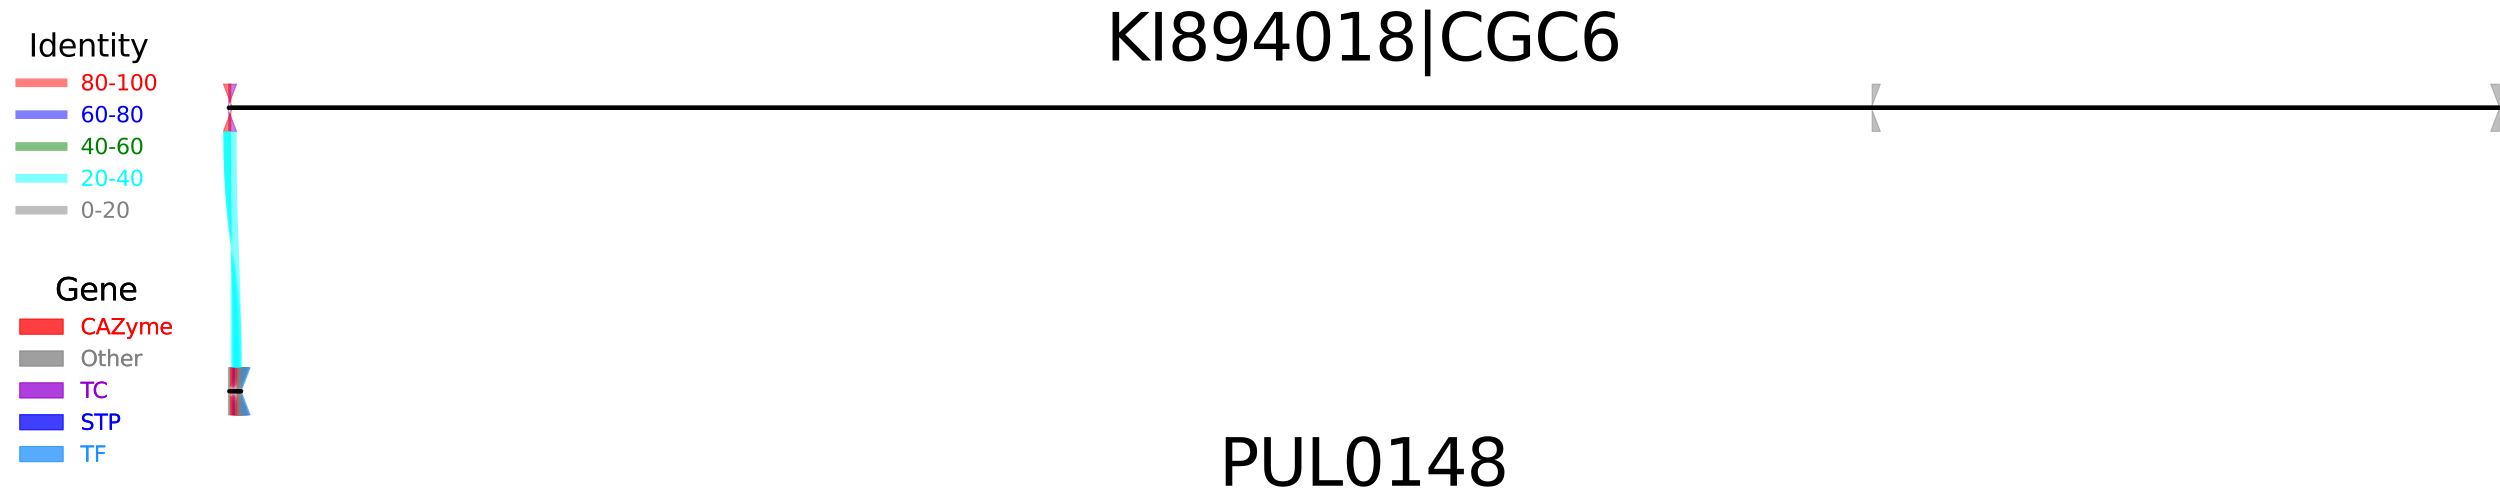 <?xml version="1.0" encoding="utf-8" standalone="no"?>
<!DOCTYPE svg PUBLIC "-//W3C//DTD SVG 1.1//EN"
  "http://www.w3.org/Graphics/SVG/1.1/DTD/svg11.dtd">
<svg xmlns:xlink="http://www.w3.org/1999/xlink" width="1152pt" height="230.4pt" viewBox="0 0 1152 230.4" xmlns="http://www.w3.org/2000/svg" version="1.1">
 <defs>
  <style type="text/css">*{stroke-linejoin: round; stroke-linecap: butt}</style>
 </defs>
 <g id="figure_1">
  <g id="patch_1">
   <path d="M 0 230.4 
L 1152 230.4 
L 1152 0 
L 0 0 
z
" style="fill: #ffffff"/>
  </g>
  <g id="axes_1">
   <g id="patch_2">
    <path d="M 104.809 49.659 
L 108.997 60.544 
L 105.422 60.544 
L 105.422 38.774 
L 108.997 38.774 
z
" clip-path="url(#pc50e414a1f)" style="fill: #9400d3; opacity: 0.5; stroke: #9400d3; stroke-width: 0.5; stroke-linejoin: miter"/>
   </g>
   <g id="patch_3">
    <path d="M 862.253 49.659 
L 866.441 60.544 
L 862.683 60.544 
L 862.683 38.774 
L 866.441 38.774 
z
" clip-path="url(#pc50e414a1f)" style="fill: #808080; opacity: 0.5; stroke: #808080; stroke-width: 0.5; stroke-linejoin: miter"/>
   </g>
   <g id="patch_4">
    <path d="M 1151.768 60.544 
L 1147.712 60.544 
L 1151.9 49.659 
L 1147.712 38.774 
L 1151.768 38.774 
z
" clip-path="url(#pc50e414a1f)" style="fill: #808080; opacity: 0.5; stroke: #808080; stroke-width: 0.5; stroke-linejoin: miter"/>
   </g>
   <g id="patch_5">
    <path d="M 106.366 60.544 
L 102.953 60.544 
L 107.142 49.659 
L 102.953 38.774 
L 106.366 38.774 
z
" clip-path="url(#pc50e414a1f)" style="fill: #ff0000; opacity: 0.5; stroke: #ff0000; stroke-width: 0.5; stroke-linejoin: miter"/>
   </g>
   <g id="patch_6">
    <path d="M 104.809 180.28 
L 108.997 191.165 
L 105.244 191.165 
L 105.244 169.395 
L 108.997 169.395 
z
" clip-path="url(#pc50e414a1f)" style="fill: #808080; opacity: 0.5; stroke: #808080; stroke-width: 0.5; stroke-linejoin: miter"/>
   </g>
   <g id="patch_7">
    <path d="M 105.244 180.28 
L 109.433 191.165 
L 105.707 191.165 
L 105.707 169.395 
L 109.433 169.395 
z
" clip-path="url(#pc50e414a1f)" style="fill: #808080; opacity: 0.5; stroke: #808080; stroke-width: 0.5; stroke-linejoin: miter"/>
   </g>
   <g id="patch_8">
    <path d="M 105.719 180.28 
L 109.908 191.165 
L 106.299 191.165 
L 106.299 169.395 
L 109.908 169.395 
z
" clip-path="url(#pc50e414a1f)" style="fill: #ff0000; opacity: 0.5; stroke: #ff0000; stroke-width: 0.5; stroke-linejoin: miter"/>
   </g>
   <g id="patch_9">
    <path d="M 106.35 180.28 
L 110.539 191.165 
L 106.909 191.165 
L 106.909 169.395 
L 110.539 169.395 
z
" clip-path="url(#pc50e414a1f)" style="fill: #ff0000; opacity: 0.5; stroke: #ff0000; stroke-width: 0.5; stroke-linejoin: miter"/>
   </g>
   <g id="patch_10">
    <path d="M 106.919 180.28 
L 111.108 191.165 
L 107.367 191.165 
L 107.367 169.395 
L 111.108 169.395 
z
" clip-path="url(#pc50e414a1f)" style="fill: #9400d3; opacity: 0.5; stroke: #9400d3; stroke-width: 0.5; stroke-linejoin: miter"/>
   </g>
   <g id="patch_11">
    <path d="M 107.378 180.28 
L 111.567 191.165 
L 107.969 191.165 
L 107.969 169.395 
L 111.567 169.395 
z
" clip-path="url(#pc50e414a1f)" style="fill: #ff0000; opacity: 0.5; stroke: #ff0000; stroke-width: 0.5; stroke-linejoin: miter"/>
   </g>
   <g id="patch_12">
    <path d="M 108.059 180.28 
L 112.247 191.165 
L 108.566 191.165 
L 108.566 169.395 
L 112.247 169.395 
z
" clip-path="url(#pc50e414a1f)" style="fill: #808080; opacity: 0.5; stroke: #808080; stroke-width: 0.5; stroke-linejoin: miter"/>
   </g>
   <g id="patch_13">
    <path d="M 108.578 180.28 
L 112.766 191.165 
L 109.168 191.165 
L 109.168 169.395 
L 112.766 169.395 
z
" clip-path="url(#pc50e414a1f)" style="fill: #ff0000; opacity: 0.5; stroke: #ff0000; stroke-width: 0.5; stroke-linejoin: miter"/>
   </g>
   <g id="patch_14">
    <path d="M 109.185 180.28 
L 113.374 191.165 
L 109.369 191.165 
L 109.369 169.395 
L 113.374 169.395 
z
" clip-path="url(#pc50e414a1f)" style="fill: #808080; opacity: 0.5; stroke: #808080; stroke-width: 0.5; stroke-linejoin: miter"/>
   </g>
   <g id="patch_15">
    <path d="M 109.366 180.28 
L 113.554 191.165 
L 109.636 191.165 
L 109.636 169.395 
L 113.554 169.395 
z
" clip-path="url(#pc50e414a1f)" style="fill: #808080; opacity: 0.5; stroke: #808080; stroke-width: 0.5; stroke-linejoin: miter"/>
   </g>
   <g id="patch_16">
    <path d="M 109.635 180.28 
L 113.823 191.165 
L 110.046 191.165 
L 110.046 169.395 
L 113.823 169.395 
z
" clip-path="url(#pc50e414a1f)" style="fill: #808080; opacity: 0.5; stroke: #808080; stroke-width: 0.5; stroke-linejoin: miter"/>
   </g>
   <g id="patch_17">
    <path d="M 110.039 180.28 
L 114.227 191.165 
L 110.37 191.165 
L 110.37 169.395 
L 114.227 169.395 
z
" clip-path="url(#pc50e414a1f)" style="fill: #808080; opacity: 0.5; stroke: #808080; stroke-width: 0.5; stroke-linejoin: miter"/>
   </g>
   <g id="patch_18">
    <path d="M 110.38 180.28 
L 114.568 191.165 
L 110.665 191.165 
L 110.665 169.395 
L 114.568 169.395 
z
" clip-path="url(#pc50e414a1f)" style="fill: #808080; opacity: 0.5; stroke: #808080; stroke-width: 0.5; stroke-linejoin: miter"/>
   </g>
   <g id="patch_19">
    <path d="M 110.704 180.28 
L 114.892 191.165 
L 111.072 191.165 
L 111.072 169.395 
L 114.892 169.395 
z
" clip-path="url(#pc50e414a1f)" style="fill: #808080; opacity: 0.5; stroke: #808080; stroke-width: 0.5; stroke-linejoin: miter"/>
   </g>
   <g id="patch_20">
    <path d="M 111.107 180.28 
L 115.295 191.165 
L 111.357 191.165 
L 111.357 169.395 
L 115.295 169.395 
z
" clip-path="url(#pc50e414a1f)" style="fill: #1e90ff; opacity: 0.5; stroke: #1e90ff; stroke-width: 0.5; stroke-linejoin: miter"/>
   </g>
   <g id="patch_21">
    <path d="M 105.422 60.544 
C 105.422 114.97 107.367 114.97 107.367 169.395 
L 111.108 169.395 
C 111.108 114.97 108.997 114.97 108.997 60.544 
z
" clip-path="url(#pc50e414a1f)" style="fill: #00ffff; opacity: 0.5"/>
   </g>
   <g id="patch_22">
    <path d="M 106.366 60.544 
C 106.366 114.97 107.969 114.97 107.969 169.395 
L 111.567 169.395 
C 111.567 114.97 102.953 114.97 102.953 60.544 
z
" clip-path="url(#pc50e414a1f)" style="fill: #00ffff; opacity: 0.5"/>
   </g>
   <g id="patch_23">
    <path d="M 106.366 60.544 
C 106.366 114.97 106.909 114.97 106.909 169.395 
L 110.539 169.395 
C 110.539 114.97 102.953 114.97 102.953 60.544 
z
" clip-path="url(#pc50e414a1f)" style="fill: #00ffff; opacity: 0.5"/>
   </g>
   <g id="patch_24">
    <path d="M 106.366 60.544 
C 106.366 114.97 106.299 114.97 106.299 169.395 
L 109.908 169.395 
C 109.908 114.97 102.953 114.97 102.953 60.544 
z
" clip-path="url(#pc50e414a1f)" style="fill: #00ffff; opacity: 0.5"/>
   </g>
   <g id="patch_25">
    <path d="M 105.422 49.659 
L 862.253 49.659 
z
" clip-path="url(#pc50e414a1f)" style="stroke: #000000; stroke-width: 2; stroke-linejoin: miter"/>
   </g>
   <g id="patch_26">
    <path d="M 862.683 49.659 
L 1151.768 49.659 
z
" clip-path="url(#pc50e414a1f)" style="stroke: #000000; stroke-width: 2; stroke-linejoin: miter"/>
   </g>
   <g id="patch_27">
    <path d="M 1151.9 49.659 
L 106.366 49.659 
z
" clip-path="url(#pc50e414a1f)" style="stroke: #000000; stroke-width: 2; stroke-linejoin: miter"/>
   </g>
   <g id="patch_28">
    <path d="M 105.244 180.28 
z
" clip-path="url(#pc50e414a1f)" style="stroke: #000000; stroke-width: 2; stroke-linejoin: miter"/>
   </g>
   <g id="patch_29">
    <path d="M 105.707 180.28 
L 105.719 180.28 
z
" clip-path="url(#pc50e414a1f)" style="stroke: #000000; stroke-width: 2; stroke-linejoin: miter"/>
   </g>
   <g id="patch_30">
    <path d="M 106.299 180.28 
L 106.35 180.28 
z
" clip-path="url(#pc50e414a1f)" style="stroke: #000000; stroke-width: 2; stroke-linejoin: miter"/>
   </g>
   <g id="patch_31">
    <path d="M 106.909 180.28 
L 106.919 180.28 
z
" clip-path="url(#pc50e414a1f)" style="stroke: #000000; stroke-width: 2; stroke-linejoin: miter"/>
   </g>
   <g id="patch_32">
    <path d="M 107.367 180.28 
L 107.378 180.28 
z
" clip-path="url(#pc50e414a1f)" style="stroke: #000000; stroke-width: 2; stroke-linejoin: miter"/>
   </g>
   <g id="patch_33">
    <path d="M 107.969 180.28 
L 108.059 180.28 
z
" clip-path="url(#pc50e414a1f)" style="stroke: #000000; stroke-width: 2; stroke-linejoin: miter"/>
   </g>
   <g id="patch_34">
    <path d="M 108.566 180.28 
L 108.578 180.28 
z
" clip-path="url(#pc50e414a1f)" style="stroke: #000000; stroke-width: 2; stroke-linejoin: miter"/>
   </g>
   <g id="patch_35">
    <path d="M 109.168 180.28 
L 109.185 180.28 
z
" clip-path="url(#pc50e414a1f)" style="stroke: #000000; stroke-width: 2; stroke-linejoin: miter"/>
   </g>
   <g id="patch_36">
    <path d="M 109.369 180.28 
L 109.366 180.28 
z
" clip-path="url(#pc50e414a1f)" style="stroke: #000000; stroke-width: 2; stroke-linejoin: miter"/>
   </g>
   <g id="patch_37">
    <path d="M 109.636 180.28 
L 109.635 180.28 
z
" clip-path="url(#pc50e414a1f)" style="stroke: #000000; stroke-width: 2; stroke-linejoin: miter"/>
   </g>
   <g id="patch_38">
    <path d="M 110.046 180.28 
L 110.039 180.28 
z
" clip-path="url(#pc50e414a1f)" style="stroke: #000000; stroke-width: 2; stroke-linejoin: miter"/>
   </g>
   <g id="patch_39">
    <path d="M 110.37 180.28 
L 110.38 180.28 
z
" clip-path="url(#pc50e414a1f)" style="stroke: #000000; stroke-width: 2; stroke-linejoin: miter"/>
   </g>
   <g id="patch_40">
    <path d="M 110.665 180.28 
L 110.704 180.28 
z
" clip-path="url(#pc50e414a1f)" style="stroke: #000000; stroke-width: 2; stroke-linejoin: miter"/>
   </g>
   <g id="patch_41">
    <path d="M 111.072 180.28 
L 111.107 180.28 
z
" clip-path="url(#pc50e414a1f)" style="stroke: #000000; stroke-width: 2; stroke-linejoin: miter"/>
   </g>
   <g id="text_1">
    <!-- KI894018|CGC6 -->
    <g transform="translate(509.662 27.889) scale(0.3 -0.3)">
     <defs>
      <path id="DejaVuSans-4b" d="M 628 4666 
L 1259 4666 
L 1259 2694 
L 3353 4666 
L 4166 4666 
L 1850 2491 
L 4331 0 
L 3500 0 
L 1259 2247 
L 1259 0 
L 628 0 
L 628 4666 
z
" transform="scale(0.016)"/>
      <path id="DejaVuSans-49" d="M 628 4666 
L 1259 4666 
L 1259 0 
L 628 0 
L 628 4666 
z
" transform="scale(0.016)"/>
      <path id="DejaVuSans-38" d="M 2034 2216 
Q 1584 2216 1326 1975 
Q 1069 1734 1069 1313 
Q 1069 891 1326 650 
Q 1584 409 2034 409 
Q 2484 409 2743 651 
Q 3003 894 3003 1313 
Q 3003 1734 2745 1975 
Q 2488 2216 2034 2216 
z
M 1403 2484 
Q 997 2584 770 2862 
Q 544 3141 544 3541 
Q 544 4100 942 4425 
Q 1341 4750 2034 4750 
Q 2731 4750 3128 4425 
Q 3525 4100 3525 3541 
Q 3525 3141 3298 2862 
Q 3072 2584 2669 2484 
Q 3125 2378 3379 2068 
Q 3634 1759 3634 1313 
Q 3634 634 3220 271 
Q 2806 -91 2034 -91 
Q 1263 -91 848 271 
Q 434 634 434 1313 
Q 434 1759 690 2068 
Q 947 2378 1403 2484 
z
M 1172 3481 
Q 1172 3119 1398 2916 
Q 1625 2713 2034 2713 
Q 2441 2713 2670 2916 
Q 2900 3119 2900 3481 
Q 2900 3844 2670 4047 
Q 2441 4250 2034 4250 
Q 1625 4250 1398 4047 
Q 1172 3844 1172 3481 
z
" transform="scale(0.016)"/>
      <path id="DejaVuSans-39" d="M 703 97 
L 703 672 
Q 941 559 1184 500 
Q 1428 441 1663 441 
Q 2288 441 2617 861 
Q 2947 1281 2994 2138 
Q 2813 1869 2534 1725 
Q 2256 1581 1919 1581 
Q 1219 1581 811 2004 
Q 403 2428 403 3163 
Q 403 3881 828 4315 
Q 1253 4750 1959 4750 
Q 2769 4750 3195 4129 
Q 3622 3509 3622 2328 
Q 3622 1225 3098 567 
Q 2575 -91 1691 -91 
Q 1453 -91 1209 -44 
Q 966 3 703 97 
z
M 1959 2075 
Q 2384 2075 2632 2365 
Q 2881 2656 2881 3163 
Q 2881 3666 2632 3958 
Q 2384 4250 1959 4250 
Q 1534 4250 1286 3958 
Q 1038 3666 1038 3163 
Q 1038 2656 1286 2365 
Q 1534 2075 1959 2075 
z
" transform="scale(0.016)"/>
      <path id="DejaVuSans-34" d="M 2419 4116 
L 825 1625 
L 2419 1625 
L 2419 4116 
z
M 2253 4666 
L 3047 4666 
L 3047 1625 
L 3713 1625 
L 3713 1100 
L 3047 1100 
L 3047 0 
L 2419 0 
L 2419 1100 
L 313 1100 
L 313 1709 
L 2253 4666 
z
" transform="scale(0.016)"/>
      <path id="DejaVuSans-30" d="M 2034 4250 
Q 1547 4250 1301 3770 
Q 1056 3291 1056 2328 
Q 1056 1369 1301 889 
Q 1547 409 2034 409 
Q 2525 409 2770 889 
Q 3016 1369 3016 2328 
Q 3016 3291 2770 3770 
Q 2525 4250 2034 4250 
z
M 2034 4750 
Q 2819 4750 3233 4129 
Q 3647 3509 3647 2328 
Q 3647 1150 3233 529 
Q 2819 -91 2034 -91 
Q 1250 -91 836 529 
Q 422 1150 422 2328 
Q 422 3509 836 4129 
Q 1250 4750 2034 4750 
z
" transform="scale(0.016)"/>
      <path id="DejaVuSans-31" d="M 794 531 
L 1825 531 
L 1825 4091 
L 703 3866 
L 703 4441 
L 1819 4666 
L 2450 4666 
L 2450 531 
L 3481 531 
L 3481 0 
L 794 0 
L 794 531 
z
" transform="scale(0.016)"/>
      <path id="DejaVuSans-7c" d="M 1344 4891 
L 1344 -1509 
L 813 -1509 
L 813 4891 
L 1344 4891 
z
" transform="scale(0.016)"/>
      <path id="DejaVuSans-43" d="M 4122 4306 
L 4122 3641 
Q 3803 3938 3442 4084 
Q 3081 4231 2675 4231 
Q 1875 4231 1450 3742 
Q 1025 3253 1025 2328 
Q 1025 1406 1450 917 
Q 1875 428 2675 428 
Q 3081 428 3442 575 
Q 3803 722 4122 1019 
L 4122 359 
Q 3791 134 3420 21 
Q 3050 -91 2638 -91 
Q 1578 -91 968 557 
Q 359 1206 359 2328 
Q 359 3453 968 4101 
Q 1578 4750 2638 4750 
Q 3056 4750 3426 4639 
Q 3797 4528 4122 4306 
z
" transform="scale(0.016)"/>
      <path id="DejaVuSans-47" d="M 3809 666 
L 3809 1919 
L 2778 1919 
L 2778 2438 
L 4434 2438 
L 4434 434 
Q 4069 175 3628 42 
Q 3188 -91 2688 -91 
Q 1594 -91 976 548 
Q 359 1188 359 2328 
Q 359 3472 976 4111 
Q 1594 4750 2688 4750 
Q 3144 4750 3555 4637 
Q 3966 4525 4313 4306 
L 4313 3634 
Q 3963 3931 3569 4081 
Q 3175 4231 2741 4231 
Q 1884 4231 1454 3753 
Q 1025 3275 1025 2328 
Q 1025 1384 1454 906 
Q 1884 428 2741 428 
Q 3075 428 3337 486 
Q 3600 544 3809 666 
z
" transform="scale(0.016)"/>
      <path id="DejaVuSans-36" d="M 2113 2584 
Q 1688 2584 1439 2293 
Q 1191 2003 1191 1497 
Q 1191 994 1439 701 
Q 1688 409 2113 409 
Q 2538 409 2786 701 
Q 3034 994 3034 1497 
Q 3034 2003 2786 2293 
Q 2538 2584 2113 2584 
z
M 3366 4563 
L 3366 3988 
Q 3128 4100 2886 4159 
Q 2644 4219 2406 4219 
Q 1781 4219 1451 3797 
Q 1122 3375 1075 2522 
Q 1259 2794 1537 2939 
Q 1816 3084 2150 3084 
Q 2853 3084 3261 2657 
Q 3669 2231 3669 1497 
Q 3669 778 3244 343 
Q 2819 -91 2113 -91 
Q 1303 -91 875 529 
Q 447 1150 447 2328 
Q 447 3434 972 4092 
Q 1497 4750 2381 4750 
Q 2619 4750 2861 4703 
Q 3103 4656 3366 4563 
z
" transform="scale(0.016)"/>
     </defs>
     <use xlink:href="#DejaVuSans-4b"/>
     <use xlink:href="#DejaVuSans-49" x="65.576"/>
     <use xlink:href="#DejaVuSans-38" x="95.068"/>
     <use xlink:href="#DejaVuSans-39" x="158.691"/>
     <use xlink:href="#DejaVuSans-34" x="222.314"/>
     <use xlink:href="#DejaVuSans-30" x="285.938"/>
     <use xlink:href="#DejaVuSans-31" x="349.561"/>
     <use xlink:href="#DejaVuSans-38" x="413.184"/>
     <use xlink:href="#DejaVuSans-7c" x="476.807"/>
     <use xlink:href="#DejaVuSans-43" x="510.498"/>
     <use xlink:href="#DejaVuSans-47" x="580.322"/>
     <use xlink:href="#DejaVuSans-43" x="657.812"/>
     <use xlink:href="#DejaVuSans-36" x="727.637"/>
    </g>
   </g>
   <g id="text_2">
    <!-- PUL0148 -->
    <g transform="translate(561.799 223.82) scale(0.3 -0.3)">
     <defs>
      <path id="DejaVuSans-50" d="M 1259 4147 
L 1259 2394 
L 2053 2394 
Q 2494 2394 2734 2622 
Q 2975 2850 2975 3272 
Q 2975 3691 2734 3919 
Q 2494 4147 2053 4147 
L 1259 4147 
z
M 628 4666 
L 2053 4666 
Q 2838 4666 3239 4311 
Q 3641 3956 3641 3272 
Q 3641 2581 3239 2228 
Q 2838 1875 2053 1875 
L 1259 1875 
L 1259 0 
L 628 0 
L 628 4666 
z
" transform="scale(0.016)"/>
      <path id="DejaVuSans-55" d="M 556 4666 
L 1191 4666 
L 1191 1831 
Q 1191 1081 1462 751 
Q 1734 422 2344 422 
Q 2950 422 3222 751 
Q 3494 1081 3494 1831 
L 3494 4666 
L 4128 4666 
L 4128 1753 
Q 4128 841 3676 375 
Q 3225 -91 2344 -91 
Q 1459 -91 1007 375 
Q 556 841 556 1753 
L 556 4666 
z
" transform="scale(0.016)"/>
      <path id="DejaVuSans-4c" d="M 628 4666 
L 1259 4666 
L 1259 531 
L 3531 531 
L 3531 0 
L 628 0 
L 628 4666 
z
" transform="scale(0.016)"/>
     </defs>
     <use xlink:href="#DejaVuSans-50"/>
     <use xlink:href="#DejaVuSans-55" x="60.303"/>
     <use xlink:href="#DejaVuSans-4c" x="133.496"/>
     <use xlink:href="#DejaVuSans-30" x="189.209"/>
     <use xlink:href="#DejaVuSans-31" x="252.832"/>
     <use xlink:href="#DejaVuSans-34" x="316.455"/>
     <use xlink:href="#DejaVuSans-38" x="380.078"/>
    </g>
   </g>
   <g id="legend_1">
    <g id="text_3">
     <!-- Identity -->
     <g transform="translate(13.215 26.061) scale(0.144 -0.144)">
      <defs>
       <path id="DejaVuSans-64" d="M 2906 2969 
L 2906 4863 
L 3481 4863 
L 3481 0 
L 2906 0 
L 2906 525 
Q 2725 213 2448 61 
Q 2172 -91 1784 -91 
Q 1150 -91 751 415 
Q 353 922 353 1747 
Q 353 2572 751 3078 
Q 1150 3584 1784 3584 
Q 2172 3584 2448 3432 
Q 2725 3281 2906 2969 
z
M 947 1747 
Q 947 1113 1208 752 
Q 1469 391 1925 391 
Q 2381 391 2643 752 
Q 2906 1113 2906 1747 
Q 2906 2381 2643 2742 
Q 2381 3103 1925 3103 
Q 1469 3103 1208 2742 
Q 947 2381 947 1747 
z
" transform="scale(0.016)"/>
       <path id="DejaVuSans-65" d="M 3597 1894 
L 3597 1613 
L 953 1613 
Q 991 1019 1311 708 
Q 1631 397 2203 397 
Q 2534 397 2845 478 
Q 3156 559 3463 722 
L 3463 178 
Q 3153 47 2828 -22 
Q 2503 -91 2169 -91 
Q 1331 -91 842 396 
Q 353 884 353 1716 
Q 353 2575 817 3079 
Q 1281 3584 2069 3584 
Q 2775 3584 3186 3129 
Q 3597 2675 3597 1894 
z
M 3022 2063 
Q 3016 2534 2758 2815 
Q 2500 3097 2075 3097 
Q 1594 3097 1305 2825 
Q 1016 2553 972 2059 
L 3022 2063 
z
" transform="scale(0.016)"/>
       <path id="DejaVuSans-6e" d="M 3513 2113 
L 3513 0 
L 2938 0 
L 2938 2094 
Q 2938 2591 2744 2837 
Q 2550 3084 2163 3084 
Q 1697 3084 1428 2787 
Q 1159 2491 1159 1978 
L 1159 0 
L 581 0 
L 581 3500 
L 1159 3500 
L 1159 2956 
Q 1366 3272 1645 3428 
Q 1925 3584 2291 3584 
Q 2894 3584 3203 3211 
Q 3513 2838 3513 2113 
z
" transform="scale(0.016)"/>
       <path id="DejaVuSans-74" d="M 1172 4494 
L 1172 3500 
L 2356 3500 
L 2356 3053 
L 1172 3053 
L 1172 1153 
Q 1172 725 1289 603 
Q 1406 481 1766 481 
L 2356 481 
L 2356 0 
L 1766 0 
Q 1100 0 847 248 
Q 594 497 594 1153 
L 594 3053 
L 172 3053 
L 172 3500 
L 594 3500 
L 594 4494 
L 1172 4494 
z
" transform="scale(0.016)"/>
       <path id="DejaVuSans-69" d="M 603 3500 
L 1178 3500 
L 1178 0 
L 603 0 
L 603 3500 
z
M 603 4863 
L 1178 4863 
L 1178 4134 
L 603 4134 
L 603 4863 
z
" transform="scale(0.016)"/>
       <path id="DejaVuSans-79" d="M 2059 -325 
Q 1816 -950 1584 -1140 
Q 1353 -1331 966 -1331 
L 506 -1331 
L 506 -850 
L 844 -850 
Q 1081 -850 1212 -737 
Q 1344 -625 1503 -206 
L 1606 56 
L 191 3500 
L 800 3500 
L 1894 763 
L 2988 3500 
L 3597 3500 
L 2059 -325 
z
" transform="scale(0.016)"/>
      </defs>
      <use xlink:href="#DejaVuSans-49"/>
      <use xlink:href="#DejaVuSans-64" x="29.492"/>
      <use xlink:href="#DejaVuSans-65" x="92.969"/>
      <use xlink:href="#DejaVuSans-6e" x="154.492"/>
      <use xlink:href="#DejaVuSans-74" x="217.871"/>
      <use xlink:href="#DejaVuSans-69" x="257.08"/>
      <use xlink:href="#DejaVuSans-74" x="284.863"/>
      <use xlink:href="#DejaVuSans-79" x="324.072"/>
     </g>
    </g>
    <g id="line2d_1">
     <path d="M 9.1 38.154 
L 19.1 38.154 
L 29.1 38.154 
" style="fill: none; stroke: #ff0000; stroke-opacity: 0.5; stroke-width: 4; stroke-linecap: square"/>
    </g>
    <g id="text_4">
     <!-- 80-100 -->
     <g style="fill: #ff0000" transform="translate(37.1 41.654) scale(0.1 -0.1)">
      <defs>
       <path id="DejaVuSans-2d" d="M 313 2009 
L 1997 2009 
L 1997 1497 
L 313 1497 
L 313 2009 
z
" transform="scale(0.016)"/>
      </defs>
      <use xlink:href="#DejaVuSans-38"/>
      <use xlink:href="#DejaVuSans-30" x="63.623"/>
      <use xlink:href="#DejaVuSans-2d" x="127.246"/>
      <use xlink:href="#DejaVuSans-31" x="163.33"/>
      <use xlink:href="#DejaVuSans-30" x="226.953"/>
      <use xlink:href="#DejaVuSans-30" x="290.576"/>
     </g>
    </g>
    <g id="line2d_2">
     <path d="M 9.1 52.832 
L 19.1 52.832 
L 29.1 52.832 
" style="fill: none; stroke: #0000ff; stroke-opacity: 0.5; stroke-width: 4; stroke-linecap: square"/>
    </g>
    <g id="text_5">
     <!-- 60-80 -->
     <g style="fill: #0000ff" transform="translate(37.1 56.332) scale(0.1 -0.1)">
      <use xlink:href="#DejaVuSans-36"/>
      <use xlink:href="#DejaVuSans-30" x="63.623"/>
      <use xlink:href="#DejaVuSans-2d" x="127.246"/>
      <use xlink:href="#DejaVuSans-38" x="163.33"/>
      <use xlink:href="#DejaVuSans-30" x="226.953"/>
     </g>
    </g>
    <g id="line2d_3">
     <path d="M 9.1 67.51 
L 19.1 67.51 
L 29.1 67.51 
" style="fill: none; stroke: #008000; stroke-opacity: 0.5; stroke-width: 4; stroke-linecap: square"/>
    </g>
    <g id="text_6">
     <!-- 40-60 -->
     <g style="fill: #008000" transform="translate(37.1 71.01) scale(0.1 -0.1)">
      <use xlink:href="#DejaVuSans-34"/>
      <use xlink:href="#DejaVuSans-30" x="63.623"/>
      <use xlink:href="#DejaVuSans-2d" x="127.246"/>
      <use xlink:href="#DejaVuSans-36" x="163.33"/>
      <use xlink:href="#DejaVuSans-30" x="226.953"/>
     </g>
    </g>
    <g id="line2d_4">
     <path d="M 9.1 82.189 
L 19.1 82.189 
L 29.1 82.189 
" style="fill: none; stroke: #00ffff; stroke-opacity: 0.5; stroke-width: 4; stroke-linecap: square"/>
    </g>
    <g id="text_7">
     <!-- 20-40 -->
     <g style="fill: #00ffff" transform="translate(37.1 85.689) scale(0.1 -0.1)">
      <defs>
       <path id="DejaVuSans-32" d="M 1228 531 
L 3431 531 
L 3431 0 
L 469 0 
L 469 531 
Q 828 903 1448 1529 
Q 2069 2156 2228 2338 
Q 2531 2678 2651 2914 
Q 2772 3150 2772 3378 
Q 2772 3750 2511 3984 
Q 2250 4219 1831 4219 
Q 1534 4219 1204 4116 
Q 875 4013 500 3803 
L 500 4441 
Q 881 4594 1212 4672 
Q 1544 4750 1819 4750 
Q 2544 4750 2975 4387 
Q 3406 4025 3406 3419 
Q 3406 3131 3298 2873 
Q 3191 2616 2906 2266 
Q 2828 2175 2409 1742 
Q 1991 1309 1228 531 
z
" transform="scale(0.016)"/>
      </defs>
      <use xlink:href="#DejaVuSans-32"/>
      <use xlink:href="#DejaVuSans-30" x="63.623"/>
      <use xlink:href="#DejaVuSans-2d" x="127.246"/>
      <use xlink:href="#DejaVuSans-34" x="163.33"/>
      <use xlink:href="#DejaVuSans-30" x="226.953"/>
     </g>
    </g>
    <g id="line2d_5">
     <path d="M 9.1 96.867 
L 19.1 96.867 
L 29.1 96.867 
" style="fill: none; stroke: #808080; stroke-opacity: 0.5; stroke-width: 4; stroke-linecap: square"/>
    </g>
    <g id="text_8">
     <!-- 0-20 -->
     <g style="fill: #808080" transform="translate(37.1 100.367) scale(0.1 -0.1)">
      <use xlink:href="#DejaVuSans-30"/>
      <use xlink:href="#DejaVuSans-2d" x="63.623"/>
      <use xlink:href="#DejaVuSans-32" x="99.707"/>
      <use xlink:href="#DejaVuSans-30" x="163.33"/>
     </g>
    </g>
   </g>
   <g id="legend_2">
    <g id="text_9">
     <!-- Gene -->
     <g transform="translate(25.341 138.435) scale(0.144 -0.144)">
      <use xlink:href="#DejaVuSans-47"/>
      <use xlink:href="#DejaVuSans-65" x="77.49"/>
      <use xlink:href="#DejaVuSans-6e" x="139.014"/>
      <use xlink:href="#DejaVuSans-65" x="202.393"/>
     </g>
    </g>
    <g id="patch_42">
     <path d="M 9.1 154.028 
L 29.1 154.028 
L 29.1 147.028 
L 9.1 147.028 
z
" style="fill: #ff0000; opacity: 0.5; stroke: #ff0000; stroke-width: 0.5; stroke-linejoin: miter"/>
    </g>
    <g id="text_10">
     <!-- CAZyme -->
     <g style="fill: #ff0000" transform="translate(37.1 154.028) scale(0.1 -0.1)">
      <defs>
       <path id="DejaVuSans-41" d="M 2188 4044 
L 1331 1722 
L 3047 1722 
L 2188 4044 
z
M 1831 4666 
L 2547 4666 
L 4325 0 
L 3669 0 
L 3244 1197 
L 1141 1197 
L 716 0 
L 50 0 
L 1831 4666 
z
" transform="scale(0.016)"/>
       <path id="DejaVuSans-5a" d="M 359 4666 
L 4025 4666 
L 4025 4184 
L 1075 531 
L 4097 531 
L 4097 0 
L 288 0 
L 288 481 
L 3238 4134 
L 359 4134 
L 359 4666 
z
" transform="scale(0.016)"/>
       <path id="DejaVuSans-6d" d="M 3328 2828 
Q 3544 3216 3844 3400 
Q 4144 3584 4550 3584 
Q 5097 3584 5394 3201 
Q 5691 2819 5691 2113 
L 5691 0 
L 5113 0 
L 5113 2094 
Q 5113 2597 4934 2840 
Q 4756 3084 4391 3084 
Q 3944 3084 3684 2787 
Q 3425 2491 3425 1978 
L 3425 0 
L 2847 0 
L 2847 2094 
Q 2847 2600 2669 2842 
Q 2491 3084 2119 3084 
Q 1678 3084 1418 2786 
Q 1159 2488 1159 1978 
L 1159 0 
L 581 0 
L 581 3500 
L 1159 3500 
L 1159 2956 
Q 1356 3278 1631 3431 
Q 1906 3584 2284 3584 
Q 2666 3584 2933 3390 
Q 3200 3197 3328 2828 
z
" transform="scale(0.016)"/>
      </defs>
      <use xlink:href="#DejaVuSans-43"/>
      <use xlink:href="#DejaVuSans-41" x="69.824"/>
      <use xlink:href="#DejaVuSans-5a" x="138.232"/>
      <use xlink:href="#DejaVuSans-79" x="206.738"/>
      <use xlink:href="#DejaVuSans-6d" x="265.918"/>
      <use xlink:href="#DejaVuSans-65" x="363.33"/>
     </g>
    </g>
    <g id="patch_43">
     <path d="M 9.1 168.706 
L 29.1 168.706 
L 29.1 161.706 
L 9.1 161.706 
z
" style="fill: #808080; opacity: 0.5; stroke: #808080; stroke-width: 0.5; stroke-linejoin: miter"/>
    </g>
    <g id="text_11">
     <!-- Other -->
     <g style="fill: #808080" transform="translate(37.1 168.706) scale(0.1 -0.1)">
      <defs>
       <path id="DejaVuSans-4f" d="M 2522 4238 
Q 1834 4238 1429 3725 
Q 1025 3213 1025 2328 
Q 1025 1447 1429 934 
Q 1834 422 2522 422 
Q 3209 422 3611 934 
Q 4013 1447 4013 2328 
Q 4013 3213 3611 3725 
Q 3209 4238 2522 4238 
z
M 2522 4750 
Q 3503 4750 4090 4092 
Q 4678 3434 4678 2328 
Q 4678 1225 4090 567 
Q 3503 -91 2522 -91 
Q 1538 -91 948 565 
Q 359 1222 359 2328 
Q 359 3434 948 4092 
Q 1538 4750 2522 4750 
z
" transform="scale(0.016)"/>
       <path id="DejaVuSans-68" d="M 3513 2113 
L 3513 0 
L 2938 0 
L 2938 2094 
Q 2938 2591 2744 2837 
Q 2550 3084 2163 3084 
Q 1697 3084 1428 2787 
Q 1159 2491 1159 1978 
L 1159 0 
L 581 0 
L 581 4863 
L 1159 4863 
L 1159 2956 
Q 1366 3272 1645 3428 
Q 1925 3584 2291 3584 
Q 2894 3584 3203 3211 
Q 3513 2838 3513 2113 
z
" transform="scale(0.016)"/>
       <path id="DejaVuSans-72" d="M 2631 2963 
Q 2534 3019 2420 3045 
Q 2306 3072 2169 3072 
Q 1681 3072 1420 2755 
Q 1159 2438 1159 1844 
L 1159 0 
L 581 0 
L 581 3500 
L 1159 3500 
L 1159 2956 
Q 1341 3275 1631 3429 
Q 1922 3584 2338 3584 
Q 2397 3584 2469 3576 
Q 2541 3569 2628 3553 
L 2631 2963 
z
" transform="scale(0.016)"/>
      </defs>
      <use xlink:href="#DejaVuSans-4f"/>
      <use xlink:href="#DejaVuSans-74" x="78.711"/>
      <use xlink:href="#DejaVuSans-68" x="117.92"/>
      <use xlink:href="#DejaVuSans-65" x="181.299"/>
      <use xlink:href="#DejaVuSans-72" x="242.822"/>
     </g>
    </g>
    <g id="patch_44">
     <path d="M 9.1 183.384 
L 29.1 183.384 
L 29.1 176.384 
L 9.1 176.384 
z
" style="fill: #9400d3; opacity: 0.5; stroke: #9400d3; stroke-width: 0.5; stroke-linejoin: miter"/>
    </g>
    <g id="text_12">
     <!-- TC -->
     <g style="fill: #9400d3" transform="translate(37.1 183.384) scale(0.1 -0.1)">
      <defs>
       <path id="DejaVuSans-54" d="M -19 4666 
L 3928 4666 
L 3928 4134 
L 2272 4134 
L 2272 0 
L 1638 0 
L 1638 4134 
L -19 4134 
L -19 4666 
z
" transform="scale(0.016)"/>
      </defs>
      <use xlink:href="#DejaVuSans-54"/>
      <use xlink:href="#DejaVuSans-43" x="55.209"/>
     </g>
    </g>
    <g id="patch_45">
     <path d="M 9.1 198.062 
L 29.1 198.062 
L 29.1 191.062 
L 9.1 191.062 
z
" style="fill: #0000ff; opacity: 0.5; stroke: #0000ff; stroke-width: 0.5; stroke-linejoin: miter"/>
    </g>
    <g id="text_13">
     <!-- STP -->
     <g style="fill: #0000ff" transform="translate(37.1 198.062) scale(0.1 -0.1)">
      <defs>
       <path id="DejaVuSans-53" d="M 3425 4513 
L 3425 3897 
Q 3066 4069 2747 4153 
Q 2428 4238 2131 4238 
Q 1616 4238 1336 4038 
Q 1056 3838 1056 3469 
Q 1056 3159 1242 3001 
Q 1428 2844 1947 2747 
L 2328 2669 
Q 3034 2534 3370 2195 
Q 3706 1856 3706 1288 
Q 3706 609 3251 259 
Q 2797 -91 1919 -91 
Q 1588 -91 1214 -16 
Q 841 59 441 206 
L 441 856 
Q 825 641 1194 531 
Q 1563 422 1919 422 
Q 2459 422 2753 634 
Q 3047 847 3047 1241 
Q 3047 1584 2836 1778 
Q 2625 1972 2144 2069 
L 1759 2144 
Q 1053 2284 737 2584 
Q 422 2884 422 3419 
Q 422 4038 858 4394 
Q 1294 4750 2059 4750 
Q 2388 4750 2728 4690 
Q 3069 4631 3425 4513 
z
" transform="scale(0.016)"/>
      </defs>
      <use xlink:href="#DejaVuSans-53"/>
      <use xlink:href="#DejaVuSans-54" x="63.477"/>
      <use xlink:href="#DejaVuSans-50" x="124.561"/>
     </g>
    </g>
    <g id="patch_46">
     <path d="M 9.1 212.74 
L 29.1 212.74 
L 29.1 205.74 
L 9.1 205.74 
z
" style="fill: #1e90ff; opacity: 0.5; stroke: #1e90ff; stroke-width: 0.5; stroke-linejoin: miter"/>
    </g>
    <g id="text_14">
     <!-- TF -->
     <g style="fill: #1e90ff" transform="translate(37.1 212.74) scale(0.1 -0.1)">
      <defs>
       <path id="DejaVuSans-46" d="M 628 4666 
L 3309 4666 
L 3309 4134 
L 1259 4134 
L 1259 2759 
L 3109 2759 
L 3109 2228 
L 1259 2228 
L 1259 0 
L 628 0 
L 628 4666 
z
" transform="scale(0.016)"/>
      </defs>
      <use xlink:href="#DejaVuSans-54"/>
      <use xlink:href="#DejaVuSans-46" x="61.084"/>
     </g>
    </g>
   </g>
   <g id="legend_3">
    <g id="text_15">
     <!-- Gene -->
     <g transform="translate(25.341 138.435) scale(0.144 -0.144)">
      <use xlink:href="#DejaVuSans-47"/>
      <use xlink:href="#DejaVuSans-65" x="77.49"/>
      <use xlink:href="#DejaVuSans-6e" x="139.014"/>
      <use xlink:href="#DejaVuSans-65" x="202.393"/>
     </g>
    </g>
    <g id="patch_47">
     <path d="M 9.1 154.028 
L 29.1 154.028 
L 29.1 147.028 
L 9.1 147.028 
z
" style="fill: #ff0000; opacity: 0.5; stroke: #ff0000; stroke-width: 0.5; stroke-linejoin: miter"/>
    </g>
    <g id="text_16">
     <!-- CAZyme -->
     <g style="fill: #ff0000" transform="translate(37.1 154.028) scale(0.1 -0.1)">
      <use xlink:href="#DejaVuSans-43"/>
      <use xlink:href="#DejaVuSans-41" x="69.824"/>
      <use xlink:href="#DejaVuSans-5a" x="138.232"/>
      <use xlink:href="#DejaVuSans-79" x="206.738"/>
      <use xlink:href="#DejaVuSans-6d" x="265.918"/>
      <use xlink:href="#DejaVuSans-65" x="363.33"/>
     </g>
    </g>
    <g id="patch_48">
     <path d="M 9.1 168.706 
L 29.1 168.706 
L 29.1 161.706 
L 9.1 161.706 
z
" style="fill: #808080; opacity: 0.5; stroke: #808080; stroke-width: 0.5; stroke-linejoin: miter"/>
    </g>
    <g id="text_17">
     <!-- Other -->
     <g style="fill: #808080" transform="translate(37.1 168.706) scale(0.1 -0.1)">
      <use xlink:href="#DejaVuSans-4f"/>
      <use xlink:href="#DejaVuSans-74" x="78.711"/>
      <use xlink:href="#DejaVuSans-68" x="117.92"/>
      <use xlink:href="#DejaVuSans-65" x="181.299"/>
      <use xlink:href="#DejaVuSans-72" x="242.822"/>
     </g>
    </g>
    <g id="patch_49">
     <path d="M 9.1 183.384 
L 29.1 183.384 
L 29.1 176.384 
L 9.1 176.384 
z
" style="fill: #9400d3; opacity: 0.5; stroke: #9400d3; stroke-width: 0.5; stroke-linejoin: miter"/>
    </g>
    <g id="text_18">
     <!-- TC -->
     <g style="fill: #9400d3" transform="translate(37.1 183.384) scale(0.1 -0.1)">
      <use xlink:href="#DejaVuSans-54"/>
      <use xlink:href="#DejaVuSans-43" x="55.209"/>
     </g>
    </g>
    <g id="patch_50">
     <path d="M 9.1 198.062 
L 29.1 198.062 
L 29.1 191.062 
L 9.1 191.062 
z
" style="fill: #0000ff; opacity: 0.5; stroke: #0000ff; stroke-width: 0.5; stroke-linejoin: miter"/>
    </g>
    <g id="text_19">
     <!-- STP -->
     <g style="fill: #0000ff" transform="translate(37.1 198.062) scale(0.1 -0.1)">
      <use xlink:href="#DejaVuSans-53"/>
      <use xlink:href="#DejaVuSans-54" x="63.477"/>
      <use xlink:href="#DejaVuSans-50" x="124.561"/>
     </g>
    </g>
    <g id="patch_51">
     <path d="M 9.1 212.74 
L 29.1 212.74 
L 29.1 205.74 
L 9.1 205.74 
z
" style="fill: #1e90ff; opacity: 0.5; stroke: #1e90ff; stroke-width: 0.5; stroke-linejoin: miter"/>
    </g>
    <g id="text_20">
     <!-- TF -->
     <g style="fill: #1e90ff" transform="translate(37.1 212.74) scale(0.1 -0.1)">
      <use xlink:href="#DejaVuSans-54"/>
      <use xlink:href="#DejaVuSans-46" x="61.084"/>
     </g>
    </g>
   </g>
  </g>
 </g>
 <defs>
  <clipPath id="pc50e414a1f">
   <rect x="0.1" y="6.119" width="1151.8" height="217.701"/>
  </clipPath>
 </defs>
</svg>
